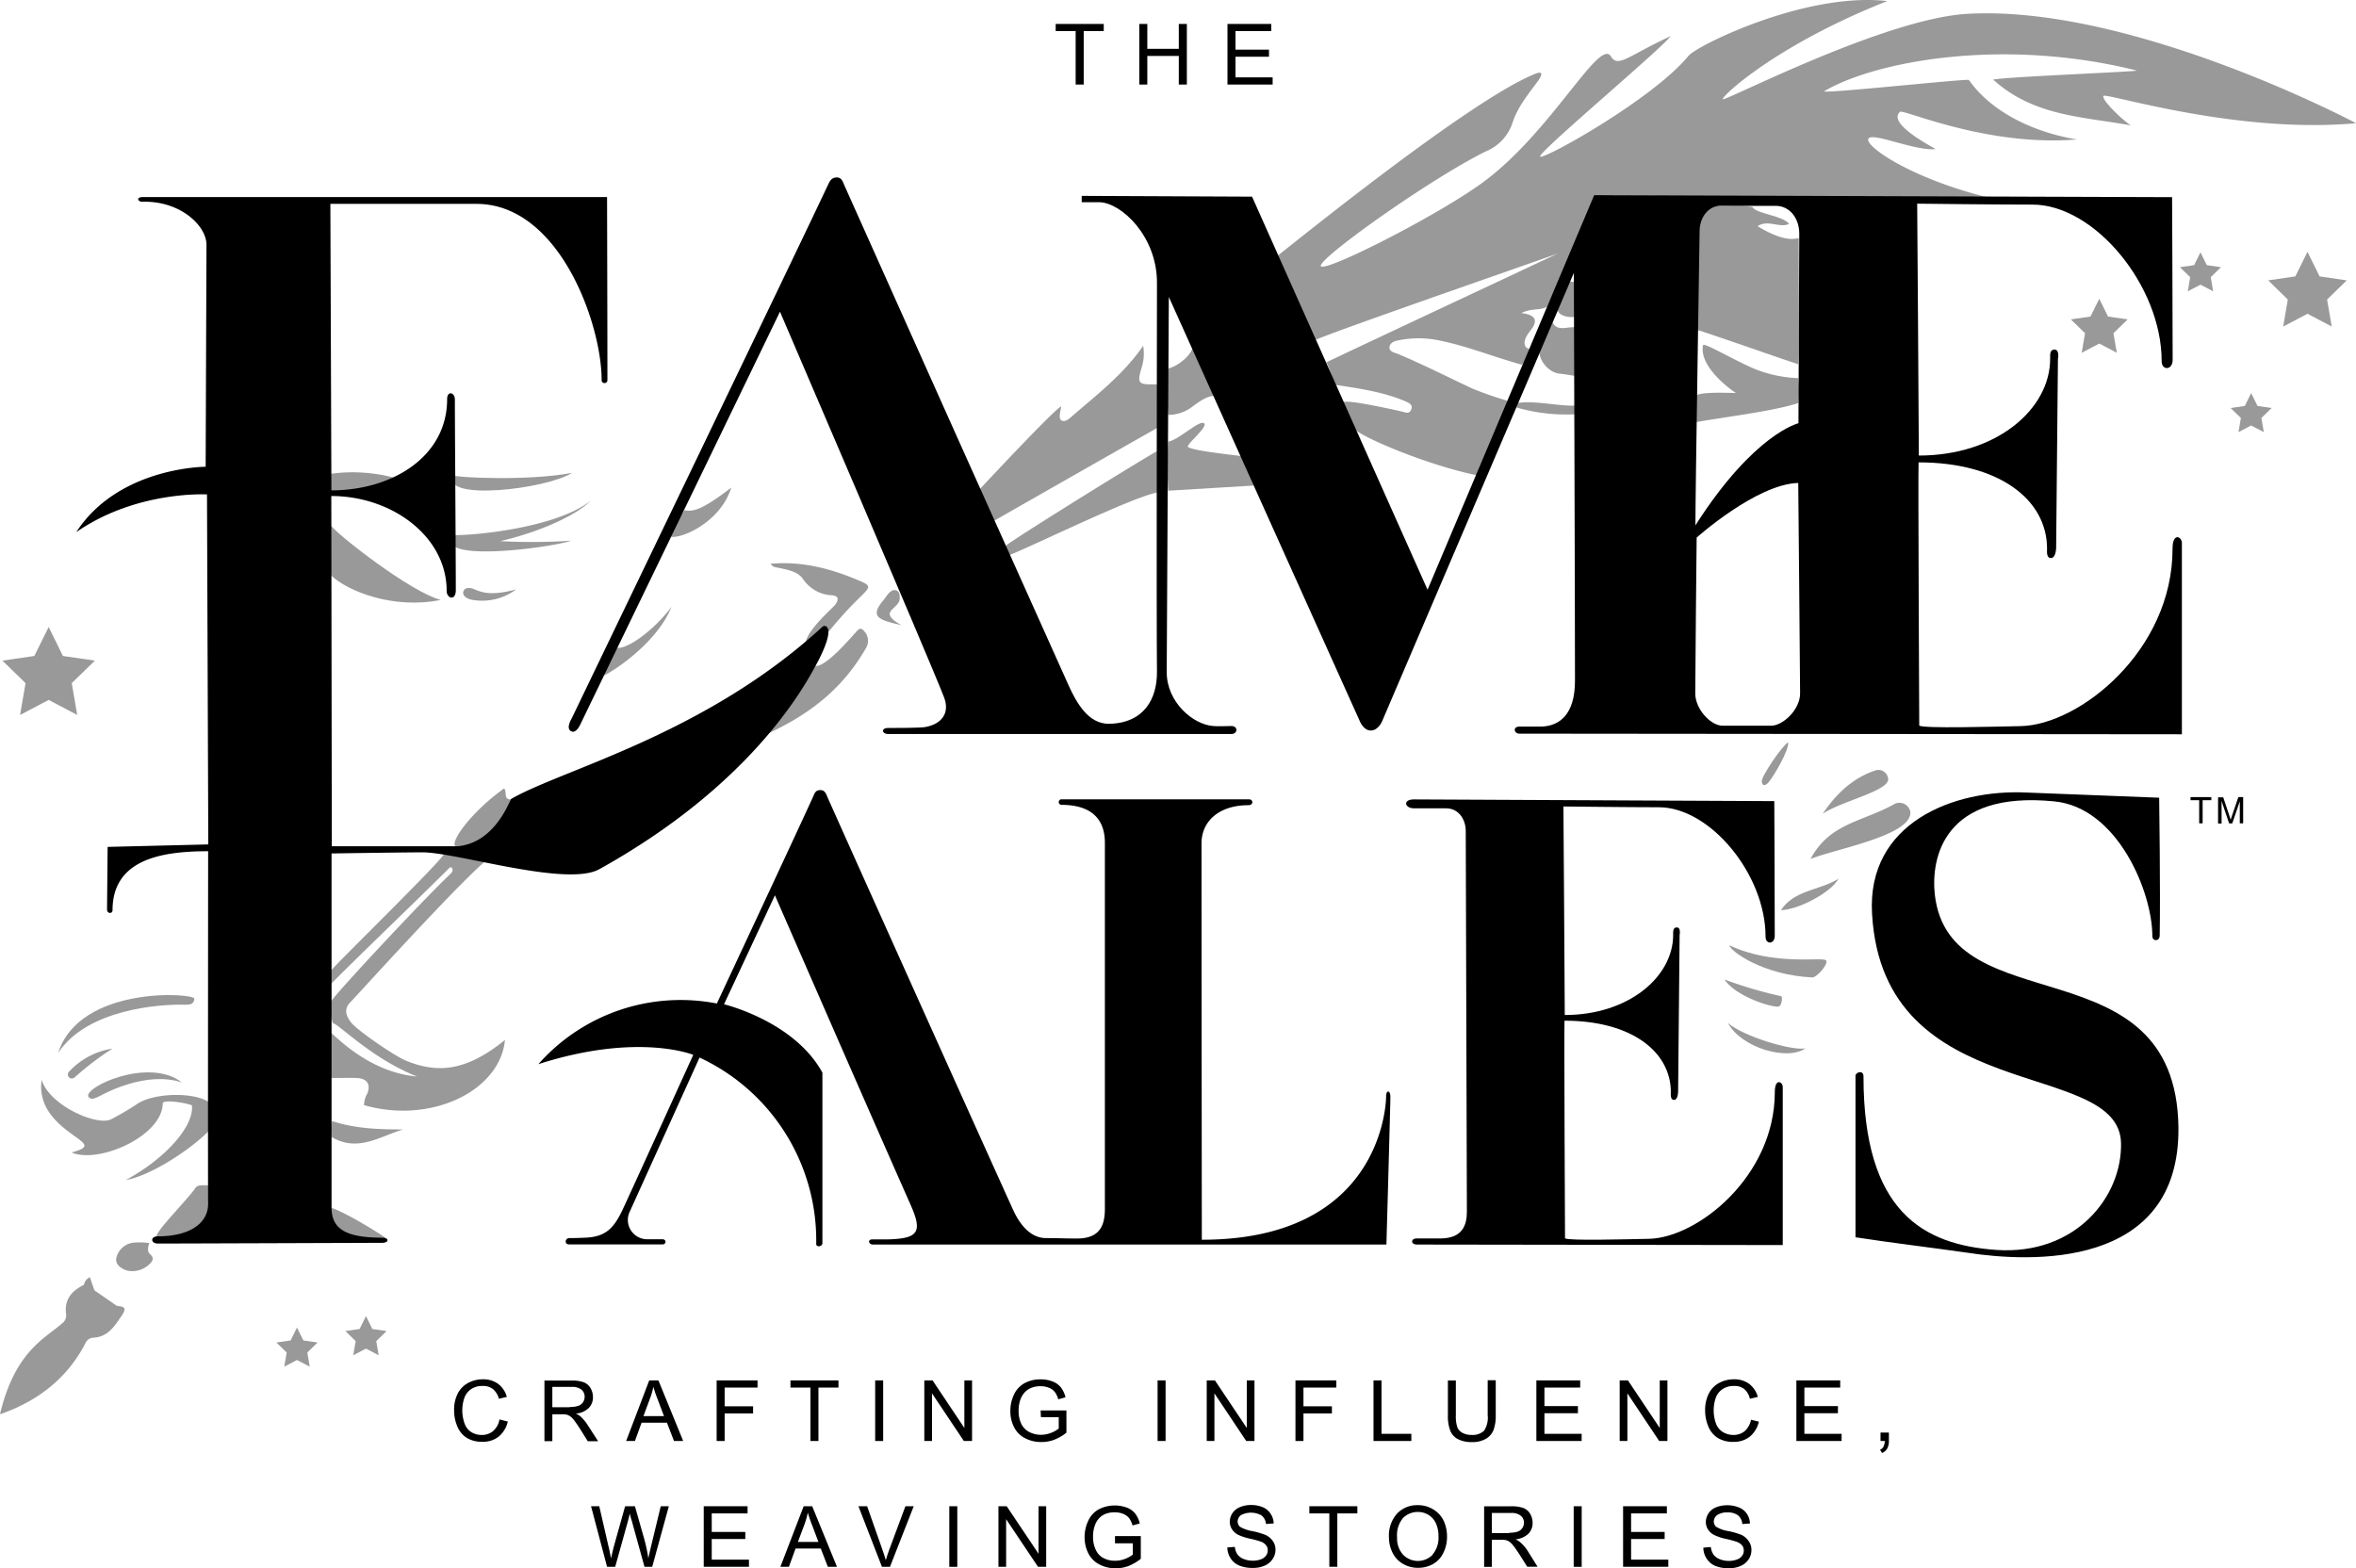 <svg xmlns="http://www.w3.org/2000/svg" viewBox="0 0 456.41 303.84"><path fill="#999" d="M221.23,71a9,9,0,0,0,.23-4c-4,5.78-9.37,9.77-14.1,13.92-.54.44-1.15.89-1.78.5s0-2.34,0-2.66c-1,.15-16,16.25-16,16.25l2.79,6s31.55-18,31.91-18.15a62.26,62.26,0,0,0,0-8.42C220.6,74.54,220.12,74.54,221.23,71Z"/><path fill="#999" d="M78.7,205.52c-2.42-1-9.6-6-10.69-7.43s-1.42-2.69,0-4.06c2-2.1,19.45-21.42,25.85-27.06.61-.54-6.36-1.51-7.85-1.52-.34,1.24-21.72,22.07-21.94,22.67-.44,1.17-1.07,3.65-.15,2.72,5.92-6,17.19-16.75,23.13-22.68.47-.47.94.44.36,1-6.06,5.76-23.49,24.53-23.36,25-.35,1.05.14,3,.4,4.05,1.22.2,7.53,6.87,16.35,10.36-9.94-.88-16.43-8.65-16.92-8.62,0,.16-1.9,7.81,0,8.91.58,0,4.71-.06,5.28,0,1.94.1,2.7,1.22,2,3a4.58,4.58,0,0,0-.64,2.25c13,3.75,26.38-2.78,27.3-12.63C90,207.85,84.43,207.83,78.7,205.52Z"/><path fill="#999" d="M22.64,253l-4.34-3c-.3-.84-.59-1.67-.89-2.55a2,2,0,0,0-1.15,1.48h0c-2.4,1.17-3.88,2.89-3.44,5.77a1.92,1.92,0,0,1-.82,1.72C8.8,259.27,2.89,261.76,0,274c8.53-2.93,13.68-8.13,16.58-13.83a1.75,1.75,0,0,1,1.41-1c3-.13,4.17-2.26,5.64-4.34C24.73,253.16,23.79,253.16,22.64,253Z"/><path fill="#999" d="M26.64,213.84a55.21,55.21,0,0,1-5.09,3c-2.7,1.41-12-2.66-13.48-7.64-1,6.88,5.76,10.2,7.7,11.91.89.77.69,1.19-.18,1.6a13,13,0,0,1-1.73.57c5.23,2.25,17.56-3.13,17.67-9.5,0-.8,4.31-.18,5.65.37.44,3.91-4.88,10.17-12.81,14.47,4.87-.84,12.44-5.88,15.88-9.31,2-2,1.55-3.75.1-5.86C37.3,211.53,29.78,211.76,26.64,213.84Z"/><path fill="#999" d="M230.12,86.51c-.06-.63,3.73-3.67,3.19-4.43-.73-1-5,3.22-7,3.48a75.44,75.44,0,0,0,0,9.51l16.56-1a28.2,28.2,0,0,0-2.37-5.71C237.47,88,230.17,87.16,230.12,86.51Z"/><path fill="#999" d="M166,122.26c-1.22,1.33-5.9,6.89-8,6.77-2.92,4.36-6.29,8.72-9.21,13.08,8.94-4.16,14.79-9.28,19-16.6a2.73,2.73,0,0,0-.13-2.93C167.12,121.92,166.77,121.42,166,122.26Z"/><path fill="#999" d="M64.17,101.86c-.28-.41-.94,8.78,0,9.65,3.15,3,12,6.6,21.2,4.72C79.52,114.69,65.3,103.55,64.17,101.86Z"/><path fill="#999" d="M165.67,112.17c-5.22-2.14-10.6-3.47-16.39-2.94.5.76,1.18.68,1.81.83,1.65.37,3.51.71,4.47,2.12a7.12,7.12,0,0,0,5.6,3.15c1.5.13,1.22,1,.66,1.81-.32.48-5.13,4.6-5.71,7.16,1.52-.19,4.38-4.72,4-1.39a75.76,75.76,0,0,1,6.28-7C168.87,113.5,168.89,113.5,165.67,112.17Z"/><path fill="#999" d="M35.88,194.66c.89,0,1.69-.07,1.77-1.17S15.46,190.83,11.27,204C16.87,195.44,31.19,194.5,35.88,194.66Z"/><path fill="#999" d="M97.65,152.75c-7,5-11.24,11.47-9,11.27,3.48-.31,9-1.77,10.3-9.13C97.43,154.89,98.3,153.33,97.65,152.75Z"/><path fill="#999" d="M37.86,230.15c-1.54,2.34-9.07,9.72-7.25,9.54,9.81-.38,10.37-4.58,9.7-10.07C39.62,229.71,38.36,229.39,37.86,230.15Z"/><path fill="#999" d="M64.3,220.32c5,2.94,9.27-.14,13.79-1.5-4.65,0-9.27-.14-13.74-1.62A6.22,6.22,0,0,0,64.3,220.32Z"/><path fill="#999" d="M76.43,92.57a31.47,31.47,0,0,0-12.63-.74c-.11,1.12-.74,2.27,0,3.3C66.17,95,73,95.13,76.43,92.57Z"/><path fill="#999" d="M29,242.92c-.66-.62-.08-2.09-.08-2.09a14.44,14.44,0,0,0-2.94-.09,3.87,3.87,0,0,0-3.44,2.94c-.26,1.33.92,2.1,2.06,2.48a4.81,4.81,0,0,0,4.79-1.72C29.8,243.75,29.49,243.36,29,242.92Z"/><path fill="#999" d="M74.69,239.82c-2-1.41-8.26-5.17-10.63-5.86C64.45,238.26,66.46,240.45,74.69,239.82Z"/><path fill="#999" d="M19.48,212.26c1.2-.63,9-4.77,15.75-2.55-6.45-5-19.2,1-18.09,2.79C17.64,213.26,18.65,212.68,19.48,212.26Z"/><path fill="#999" d="M132.6,98.87A21.61,21.61,0,0,0,130,104c2.16.35,9.59-2.86,11.67-9.54C135.79,99,134.21,99.11,132.6,98.87Z"/><path fill="#999" d="M174.3,116c0-.65,0-1.5-.78-1.65-1.08-.23-1.71,1.13-2.25,1.77-3,3.44-1,4,3.35,5C169.77,118.42,174.2,118.08,174.3,116Z"/><path fill="#999" d="M119.57,125.51a20.65,20.65,0,0,0-2.59,5.32c.58,0,10.13-5.81,13.1-13.24C126.45,122.36,121.49,125.77,119.57,125.51Z"/><path fill="#999" d="M13.35,207.66c-.63.71.31,1.81,1.2,1a55.21,55.21,0,0,1,7.24-5.5A14.35,14.35,0,0,0,13.35,207.66Z"/><path fill="#999" d="M91.73,114.1c-.68-.29-1.86-.36-2,.69-.08.81,1,1.29,1.68,1.41a11,11,0,0,0,8.57-2C95.15,115.46,93.43,114.83,91.73,114.1Z"/><path fill="#999" d="M110.79,91.62c-8.48,1.61-22.44.89-23,.49C85.42,97.2,106,94.75,110.79,91.62Z"/><path fill="#999" d="M87.36,103.6a1.25,1.25,0,0,0,0,1.16c-.18,4,20,1.19,23.26,0a116.63,116.63,0,0,1-13.74.08c6.43-1.45,14.27-4.54,17.6-7.87C107,102.93,88,104,87.36,103.6Z"/><path fill="#999" d="M194.86,105.69c0,.36.08,2.09.81,1.8,4.25-1.65,23.7-11.2,28.48-12.06a59.33,59.33,0,0,0,0-8C223.56,87.56,198.74,102.91,194.86,105.69Z"/><path fill="#999" d="M231.15,78.66c1.26-.89,2.59-1.94,4.31-2q-2.22-4.74-4.41-9.48c-.14,1.46-2.66,3.71-4.73,4.2a43.66,43.66,0,0,0,0,9A7.67,7.67,0,0,0,231.15,78.66Z"/><path fill="#999" d="M456.41,23.87c-.77-.44-43.7-23-75.3-21.19C365,3.6,334,19.77,333.75,19.21S344.13,8.69,365.6.21c-15.74-1.82-36.87,8.62-38.48,10.59-6.9,8.42-28.28,20.3-28.76,19.53S321.5,9.79,323.66,7c-8.28,3.79-10.16,6.24-11.62,3.9-2.21-3.58-11.57,14.69-24.66,24.35-8.68,6.41-30.69,17.58-31.5,16.32s21.15-16.93,32-22.26a9,9,0,0,0,5.1-5.44c.94-2.95,2.85-5.35,4.73-7.86s.22-1.92-.24-1.73C285,19.17,250.17,47.52,247.55,49.5a174.25,174.25,0,0,0,7.17,16.4c3.84-1.77,46.64-16.57,47.13-16.82-.49.25-40.54,19-44.88,21.11.71,1.46,1,2.92,1.7,4.37,4.48.67,9.4,1.38,13.6,3.2.67.3,1.49.64,1.11,1.59s-1.15.54-1.74.4c-2.36-.54-10.61-2.36-11.43-1.83.61,1.62,1.14,3.29,1.88,4.88s14.63,7.41,24.17,9.31c2.11.41,5.77-14.34,5.72-14.48a66.33,66.33,0,0,1-6.82-2.38c-4.72-2.22-9.38-4.58-14.18-6.61-.71-.3-1.9-.47-1.81-1.37.11-1.08,1.33-1.27,2.25-1.43A19.43,19.43,0,0,1,279,66c5.4,1.11,10.51,3.21,15.81,4.66.6-.4,1.3-2.61,1.43-3.07-.93-.18-1.47-1.38.09-3.34,1.21-1.53,2-3.13-1.61-3.6,2-1,3.6-.45,4.91-1.19.65-.88,9.63-21.65,11.77-21.62,11.85.14,68,.94,73.67.41-15.07-3.77-23.81-9.94-23.13-11.35s8.74,2.33,13,2c.34,0-9.56-4.81-6.87-7.23.64-.58,16.68,6.78,34.27,5.35-7.09-1.16-16-4.57-20.92-11.52-.23-.32-29.13,2.81-28,2.16,9.73-5.75,34.47-10.49,60.48-4,.85.21-25.52,1.22-27.77,1.77,7.89,7.16,17.55,7.17,26.67,8.87-1.7-1.07-5.73-5-5.32-5.71S433,26,456.41,23.87Z"/><path fill="#999" d="M293.84,78.09c-.19.14-.07.73,0,.88a35.21,35.21,0,0,0,11.46,1.29V78.58C302,78.74,297.3,77.53,293.84,78.09Z"/><path fill="#999" d="M346.58,43.39c-1-1.58-6.52-2-7.09-3.29-2.37-.45-4.78,0-7.16-.21-.47.21-3.64,1-3.68,5.42.09,3.85.23,18.35.24,18.65.71.1,18.89,6.49,19.45,6.61.24-4.35.09-21.42.12-24.38-.1-.3-1.9,1.33-8-2.37C342.6,42.45,344.62,44.26,346.58,43.39Z"/><path fill="#999" d="M300.79,62.48c-.25.35-1.87,4.33-2.22,4.53-1.22,1.91,1.12,5.09,3.44,5.36.93.11,2.29.32,3.22.48a46,46,0,0,0,0-9.39C303.87,63.13,301.72,64.39,300.79,62.48Z"/><path fill="#999" d="M304,54.55s-2,4.75-2.25,5.39c0,1.22,2.33,1.74,3.45,1.4.53-2.22-.45-4.48-.22-6.71Z"/><path fill="#999" d="M348.36,73.26A25,25,0,0,1,341,71.88c-3.38-1.11-11-5.7-11.08-5-.85,4.13,5.32,8.6,6.37,9.26-1.33,0-7.38-.34-8,.69-.82,1.45-.82,5.23.06,5,5.32-1,14.8-2.07,20-3.73A20.62,20.62,0,0,0,348.36,73.26Z"/><path fill="#999" d="M366.74,155.92c-6.29,3.38-12.33,3.65-16,10.5,4.94-2,19.77-4.56,19.33-9.16a2.15,2.15,0,0,0-2.54-1.68A2.13,2.13,0,0,0,366.74,155.92Z"/><path fill="#999" d="M335,183.13h0c.2,1.13,6.41,5.76,16.11,6.24.8,0,3.1-2.5,2.66-3.29S343.67,187.26,335,183.13Z"/><path fill="#999" d="M344.54,195c.68-.12.82-2,.49-2a83.14,83.14,0,0,1-10.94-3.22C336.3,193.12,343.42,195.26,344.54,195Z"/><path fill="#999" d="M365.78,150.94a1.9,1.9,0,0,0-2-1.77h0a2.14,2.14,0,0,0-.44.08c-4.47,1.48-7.65,4.58-10.25,8.42C356.55,155.26,365.91,153.26,365.78,150.94Z"/><path fill="#999" d="M345,176.34c3.32-.09,9.63-3.33,11.17-6.09C352.3,172.6,347.63,172.39,345,176.34Z"/><path fill="#999" d="M341.3,151.38c.13,1.33,1.09.48,1.33.17,1-1.21,3.94-6.15,3.78-7.72C345.3,144.38,341.18,150.44,341.3,151.38Z"/><path fill="#999" d="M349.74,203.12c-2.66.48-12.06-2.33-15-4.93C337.3,203,346.23,205.58,349.74,203.12Z"/><path d="M268.52,212.39c0,2-1.26,27.8-35.7,27.8,0,0-.06-54.51-.06-76.79,0-4.3,3.41-7.4,9.09-7.4,1,0,1-1.14.07-1.14H205.57a.54.54,0,0,0,0,1.07c7.23,0,8.47,4.17,8.47,7.37v70.88c0,3.18-.93,5.77-5.39,5.77-2.58,0-3.39-.08-6-.08-4.09,0-6.09-4.79-6.72-6.2-8.78-19.37-32.5-72.18-35.6-79.16-.3-.67-.5-1.45-1.43-1.44s-1.09.63-1.37,1.25c-2.88,6.36-18.66,40.1-18.66,40.1a36.74,36.74,0,0,0-34.57,11.75c19.31-6.2,30-1.8,30-1.8s-12.85,28.26-13.82,30.28c-1.61,3.3-3.15,4.92-6.88,5.13-1.11.05-2.22.09-3.32.09-.82,0-1,1.22-.06,1.22h18.15c.71,0,.79-1-.07-1h-2.66a3.75,3.75,0,0,1-4-3.48h0a3.75,3.75,0,0,1,.42-2l13.46-29.72A39.09,39.09,0,0,1,158.12,241c0,.7,1.2.56,1.2-.18v-33c-5.46-10-19.06-13.25-19.06-13.25l9.86-21.11s18.69,42.86,26.24,59.86c2.4,5.38,1.59,6.62-4.27,6.8H169c-1,0-.73,1,.11,1h99.47s.77-27.25.77-28.61S268.52,211.16,268.52,212.39Z"/><path d="M374.81,173.26c-.75-7,1.69-20.14,23.15-18,12.24,1.18,19,17.53,19,26.12,0,1,1.39,1.09,1.42-.12.16-7.81-.1-26.71-.1-26.71l-25.62-1c-14.23-.71-31.07,5.91-30,23.53,2.18,37.59,47.87,27.77,48.23,44.38.23,10.39-8.77,21.76-24.18,20.7-14.07-1-25.71-7.31-25.71-33.62,0-1.33-1.55-.8-1.55-.12v31.29c6.37,1,15.36,2.08,21.72,3,11.78,1.82,41.16,3.45,40.84-24.33C421.49,182.35,377.61,198.6,374.81,173.26Z"/><path d="M116.1,168.4C145.22,152.21,155.43,133.68,158,129c4.32-7.94,1.77-8,1.36-7.6-22.81,21-50.53,27.68-60.37,33.41-.83,1.77-3.69,8.51-10.3,9.14H64.28l-.1-67.85c11.7,0,22.35,7.79,22.35,18.38,0,1.5,1.77,2,1.77-.15,0-6.56-.18-31.31-.18-36.91,0-1.44-1.5-1.77-1.5-.1C86.62,88.47,76,95,64.2,95L64,39.5H92.3c16.06,0,24.25,23.25,24.25,34.12a.56.56,0,0,0,.52.6h0a.57.57,0,0,0,.6-.53h0V73.6c0-10.85-.07-35.42-.07-35.42H27.65c-1.33,0-1,.94,0,.91C34.9,38.89,40,43.71,40,47.43l-.16,43S23,90.43,14.77,103.1C26.44,95,40.1,95.79,40.1,95.79l.25,67.81-19.5.48s-.11,11.33-.11,12.15,1.06.85,1.06.13c0-10,9.75-11.44,18.52-11.44,0,3.13-.06,66.49,0,68.26,0,4.12-4,6.35-9.75,6.35-1.49,0-1.4,1.39,0,1.4s42-.14,43.44-.14,1.33-1,.12-1c-7,0-9.9-1.57-9.9-5.86V165.35s12-.19,17.57-.22C88.51,165.12,109.77,171.91,116.1,168.4Z"/><path d="M420.87,106.34c0,19.73-18.06,34.13-29.43,34.34-5.52.11-18.67.49-19.64-.1,0-.66-.24-49.26-.13-51,15.51,0,24.89,7.14,24.89,16.73,0,.44-.18,1.81.76,1.81s1-1.91,1-1.91l.35-36.7s.36-1.74-.63-1.78-.88,1-.88,1.78c0,9.75-10.38,18.75-25.44,18.75,0-5.24-.32-48.8-.32-48.8s15.52.18,22.36.18c12,0,25,15.74,25,30.31,0,1.89,2.13,1.82,2.13-.23,0-9.8-.11-31.52-.11-31.52l-111.95-.39-32.28,76.45-34-76.16-33-.15v1.23H213c4.21.09,11.13,6.58,11.13,15.55,0,5.76-.12,64.84,0,75.37.06,5.26-2.49,10-9.27,10.13-4,.05-6.3-4-7.89-7.54-3.35-7.39-39.45-87.9-43.36-96.7-.31-.69-.53-1.67-1.57-1.62s-1.33.8-1.69,1.56c-4,8.61-49.64,103.34-49.64,103.34s-1.2,1.92,0,2.44c1,.44,1.8-1.54,1.8-1.54L151.1,60.39s29.3,68.2,31.78,74.7c1.16,3-.39,5.17-3.59,5.76-.93.19-6,.19-7.3.19s-1.21,1.17.11,1.17h66.43c1.27,0,1.37-1.55,0-1.55s-2.25.1-3.51,0c-3.92-.29-9-4.63-9-10.44,0-4.64.41-72.69.41-72.69l36.91,82s.71,2,2.21,2,2.22-1.85,2.22-1.85l37.12-86.8s.22,62.75.22,79c0,6.57-3,8.75-6.45,8.89h-4.32c-1.33,0-1.07,1.37,0,1.37l128.34.12v-37C422.74,104,420.87,103,420.87,106.34Zm-72.15,28c0,3.17-3.35,6.26-5.6,6.26h-9.43c-2.26,0-5.28-3.19-5.28-6.26,0-4.19.27-30.19.27-30.19s11.62-10.38,19.68-10.58c0,0,.36,37.69.36,40.81Zm-20.28-32.51c0-7,.81-56,.81-57,0-2.8,1.78-4.95,4-4.95H344c2.77,0,4.56,2.48,4.56,5.38S348.4,82,348.4,82s-8.6,2-19.94,19.75Z"/><path d="M274.5,241.12l70.86.1V210.59c0-1-1.54-1.82-1.54,1,0,16.32-15,28.23-24.38,28.42-4.57.09-15.46.4-16.26-.09,0-.54-.2-40.77-.1-42.17,12.85,0,20.6,5.91,20.6,13.85,0,.37-.15,1.5.62,1.5s.79-1.58.79-1.58l.29-30.38s.3-1.43-.52-1.46-.73.86-.73,1.45c0,8.08-8.59,15.52-21,15.52,0-4.34-.26-40.4-.26-40.4s12.82.15,18.5.15c9.91,0,20.66,13,20.66,25.08,0,1.57,1.78,1.51,1.78-.18,0-8.11-.09-26.09-.09-26.09s-67.63-.33-69.82-.33-1.82,1.73.06,1.73h6.21c2.29,0,3.78,2,3.78,4.43s.22,71.1.22,73.71-.85,5.15-5.08,5.19h-4.64C273.26,239.94,273.24,241.12,274.5,241.12Z"/><path d="M95.52,277.26a3.37,3.37,0,0,1-2.22.75,3.91,3.91,0,0,1-2-.55A3.26,3.26,0,0,1,90,275.79a7.55,7.55,0,0,1-.07-4.88,3.48,3.48,0,0,1,1.28-1.74,3.8,3.8,0,0,1,2.26-.65,3.11,3.11,0,0,1,2,.58,3.62,3.62,0,0,1,1.18,1.9l1.53-.36a4.66,4.66,0,0,0-1.67-2.52,4.8,4.8,0,0,0-3-.89,5.87,5.87,0,0,0-2.84.71,4.79,4.79,0,0,0-2,2.06,6.8,6.8,0,0,0-.7,3.2,7.86,7.86,0,0,0,.62,3.14,4.78,4.78,0,0,0,1.8,2.22,5.65,5.65,0,0,0,3.11.77,4.82,4.82,0,0,0,3.1-1,5.27,5.27,0,0,0,1.77-2.92L96.76,275A3.86,3.86,0,0,1,95.52,277.26Z"/><path d="M113.79,276a8.64,8.64,0,0,0-1.29-1.54,3.82,3.82,0,0,0-.94-.59,4,4,0,0,0,2.5-1.09,2.92,2.92,0,0,0,.81-2.1,3.48,3.48,0,0,0-.49-1.78,2.63,2.63,0,0,0-1.33-1.11,6.85,6.85,0,0,0-2.38-.32h-5.2v11.74H107V274h1.8a5.26,5.26,0,0,1,.89.05,2.64,2.64,0,0,1,.71.31,3.79,3.79,0,0,1,.81.79c.29.38.66.91,1.12,1.62l1.54,2.46h2Zm-3.42-3.36H107V268.7h3.75a2.89,2.89,0,0,1,1.91.54,1.8,1.8,0,0,1,.6,1.37,2,2,0,0,1-.31,1.05,1.81,1.81,0,0,1-.92.71,5,5,0,0,1-1.68.22Z"/><path d="M125.77,267.44l-4.47,11.74H123l1.29-3.55h4.91l1.37,3.55h1.78l-4.8-11.74Zm-1.12,6.92,1.28-3.45a13.6,13.6,0,0,0,.64-2.24,23.19,23.19,0,0,0,.83,2.43l1.23,3.26Z"/><polygon points="138.83 279.18 140.38 279.18 140.38 273.84 145.89 273.84 145.89 272.46 140.38 272.46 140.38 268.83 146.75 268.83 146.75 267.44 138.83 267.44 138.83 279.18"/><polygon points="153.13 268.83 157 268.83 157 279.18 158.55 279.18 158.55 268.83 162.43 268.83 162.43 267.44 153.13 267.44 153.13 268.83"/><rect x="169.54" y="267.44" width="1.55" height="11.74"/><polygon points="186.82 276.66 180.66 267.44 179.06 267.44 179.06 279.18 180.55 279.18 180.55 269.95 186.72 279.18 188.31 279.18 188.31 267.44 186.82 267.44 186.82 276.66"/><path d="M201.65,274.57h3.45v2.19a4.93,4.93,0,0,1-1.46.83,5.48,5.48,0,0,1-2,.39,5,5,0,0,1-2.19-.51,3.53,3.53,0,0,1-1.58-1.57,5.8,5.8,0,0,1-.54-2.63,6.14,6.14,0,0,1,.44-2.36,4.49,4.49,0,0,1,.75-1.17,3.56,3.56,0,0,1,1.25-.85,4.64,4.64,0,0,1,1.84-.32,4.06,4.06,0,0,1,1.62.31,2.62,2.62,0,0,1,1.12.82,4.29,4.29,0,0,1,.66,1.4l1.4-.38a5,5,0,0,0-.89-1.92,3.71,3.71,0,0,0-1.61-1.15,6.2,6.2,0,0,0-2.3-.41,6.29,6.29,0,0,0-3.1.72,4.77,4.77,0,0,0-2.07,2.21,7.23,7.23,0,0,0-.71,3.2,6.66,6.66,0,0,0,.72,3.13,4.74,4.74,0,0,0,2.13,2.14,6.6,6.6,0,0,0,3.14.74,6.9,6.9,0,0,0,2.5-.44,9,9,0,0,0,2.37-1.37v-4.31h-5Z"/><rect x="224.25" y="267.44" width="1.55" height="11.74"/><polygon points="243.02 279.18 243.02 267.44 241.53 267.44 241.53 276.66 235.36 267.44 233.77 267.44 233.77 279.18 235.26 279.18 235.26 269.95 241.42 279.18 243.02 279.18"/><polygon points="258.02 272.46 252.51 272.46 252.51 268.83 258.88 268.83 258.88 267.44 250.96 267.44 250.96 279.18 252.51 279.18 252.51 273.84 258.02 273.84 258.02 272.46"/><polygon points="273.41 277.79 267.63 277.79 267.63 267.44 266.08 267.44 266.08 279.18 273.41 279.18 273.41 277.79"/><path d="M289.35,277a8.15,8.15,0,0,0,.41-2.81v-6.78H288.2v6.8a4.55,4.55,0,0,1-.72,3A3.28,3.28,0,0,1,285,278a3.43,3.43,0,0,1-1.69-.4,2.09,2.09,0,0,1-1-1.11,6.65,6.65,0,0,1-.28-2.26v-6.77h-1.54v6.76a7.74,7.74,0,0,0,.45,2.94,3.12,3.12,0,0,0,1.5,1.66,5.62,5.62,0,0,0,2.7.57,5.12,5.12,0,0,0,2.74-.65A3.45,3.45,0,0,0,289.35,277Z"/><polygon points="306.4 277.79 299.19 277.79 299.19 273.8 305.68 273.8 305.68 272.42 299.19 272.42 299.19 268.83 306.12 268.83 306.12 267.44 297.63 267.44 297.63 279.18 306.4 279.18 306.4 277.79"/><polygon points="315.26 269.95 321.42 279.18 323.02 279.18 323.02 267.44 321.53 267.44 321.53 276.66 315.37 267.44 313.77 267.44 313.77 279.18 315.26 279.18 315.26 269.95"/><path d="M338,277.26a3.37,3.37,0,0,1-2.22.75,3.91,3.91,0,0,1-2-.55,3.28,3.28,0,0,1-1.36-1.67,7.55,7.55,0,0,1-.07-4.88,3.48,3.48,0,0,1,1.28-1.74,3.8,3.8,0,0,1,2.26-.65,3.06,3.06,0,0,1,2,.58A3.61,3.61,0,0,1,339,271l1.53-.36a4.72,4.72,0,0,0-1.67-2.52,4.8,4.8,0,0,0-3-.89,5.87,5.87,0,0,0-2.84.71,4.82,4.82,0,0,0-2,2.07,7.08,7.08,0,0,0-.7,3.2,7.94,7.94,0,0,0,.62,3.15,4.74,4.74,0,0,0,1.81,2.22,5.62,5.62,0,0,0,3.1.77,4.91,4.91,0,0,0,3.11-1,5.27,5.27,0,0,0,1.77-2.92l-1.51-.37A4.05,4.05,0,0,1,338,277.26Z"/><polygon points="349.55 273.8 356.05 273.8 356.05 272.42 349.55 272.42 349.55 268.83 356.49 268.83 356.49 267.44 348 267.44 348 279.18 356.76 279.18 356.76 277.79 349.55 277.79 349.55 273.8"/><path d="M364.3,279.18h.82a2.53,2.53,0,0,1-.25,1.11,1.29,1.29,0,0,1-.67.59l.4.62a2,2,0,0,0,1-.86,3,3,0,0,0,.32-1.46v-1.64H364.3Z"/><path d="M126.18,299.36c-.24,1-.43,1.81-.58,2.55a32.67,32.67,0,0,0-.91-4.15L123,291.82H121.1l-2.22,7.92-.52,2.17c-.14-.79-.3-1.59-.5-2.4l-1.77-7.69H114.5l3.1,11.73h1.58l2.49-8.94c.1-.38.22-.84.34-1.37a13.2,13.2,0,0,0,.37,1.37l2.47,8.94h1.5l3.22-11.73H128Z"/><polygon points="137.88 298.17 144.38 298.17 144.38 296.8 137.88 296.8 137.88 293.21 144.82 293.21 144.82 291.82 136.33 291.82 136.33 303.55 145.09 303.55 145.09 302.17 137.88 302.17 137.88 298.17"/><path d="M155.69,291.82l-4.51,11.73h1.65l1.29-3.54H159l1.37,3.54h1.77l-4.8-11.73Zm-1.12,6.92,1.29-3.45a14.62,14.62,0,0,0,.63-2.24c.18.63.44,1.44.83,2.43l1.23,3.26Z"/><path d="M172.23,300.34c-.24.64-.44,1.29-.63,1.92-.17-.59-.38-1.23-.62-1.92l-3-8.52H166.3l4.55,11.73h1.56l4.6-11.73H175.4Z"/><rect x="183.9" y="291.82" width="1.55" height="11.74"/><polygon points="201.19 301.03 195.02 291.82 193.42 291.82 193.42 303.55 194.91 303.55 194.91 294.33 201.08 303.55 202.67 303.55 202.67 291.82 201.19 291.82 201.19 301.03"/><path d="M216,299h3.45v2.19A5.41,5.41,0,0,1,218,302a5.27,5.27,0,0,1-2,.38,4.76,4.76,0,0,1-2.22-.51,3.36,3.36,0,0,1-1.49-1.58,5.66,5.66,0,0,1-.54-2.62,6.19,6.19,0,0,1,.44-2.37,4,4,0,0,1,.74-1.16,3.51,3.51,0,0,1,1.26-.85A4.83,4.83,0,0,1,216,293a4.28,4.28,0,0,1,1.62.31,2.93,2.93,0,0,1,1.12.82,4.66,4.66,0,0,1,.66,1.41l1.4-.38a5,5,0,0,0-.89-1.92,3.71,3.71,0,0,0-1.61-1.15,6.8,6.8,0,0,0-5.41.31,4.75,4.75,0,0,0-2.06,2.21,7.37,7.37,0,0,0-.72,3.2,6.91,6.91,0,0,0,.72,3.13,4.88,4.88,0,0,0,2.15,2.16,6.6,6.6,0,0,0,3.14.74,6.9,6.9,0,0,0,2.5-.44A9.27,9.27,0,0,0,221,302V297.6h-5Z"/><path d="M245.15,297.38a14.94,14.94,0,0,0-2.61-.75,7,7,0,0,1-2.34-.84,1.36,1.36,0,0,1-.44-1,1.55,1.55,0,0,1,.65-1.25,4.15,4.15,0,0,1,4,.08,2.37,2.37,0,0,1,.84,1.64l1.49-.11a3.48,3.48,0,0,0-.58-1.85,3.38,3.38,0,0,0-1.48-1.27,5.91,5.91,0,0,0-2.31-.45,5.45,5.45,0,0,0-2.15.41,3.13,3.13,0,0,0-1.47,1.17,3,3,0,0,0-.51,1.66,2.7,2.7,0,0,0,.42,1.46,3.16,3.16,0,0,0,1.25,1.1,11.25,11.25,0,0,0,2.26.73,19.16,19.16,0,0,1,2.1.57,2.28,2.28,0,0,1,1,.7,1.5,1.5,0,0,1,.32,1,1.58,1.58,0,0,1-.33,1,2.09,2.09,0,0,1-1,.73,4.42,4.42,0,0,1-1.57.26,4.49,4.49,0,0,1-1.81-.35,2.68,2.68,0,0,1-1.17-.88,3.25,3.25,0,0,1-.49-1.45l-1.46.12a4,4,0,0,0,.64,2.11,3.67,3.67,0,0,0,1.69,1.4,6.72,6.72,0,0,0,2.66.45,5.39,5.39,0,0,0,2.27-.45,3.55,3.55,0,0,0,1.53-1.29,3.18,3.18,0,0,0,.54-1.77,2.88,2.88,0,0,0-.49-1.66A3.51,3.51,0,0,0,245.15,297.38Z"/><polygon points="253.65 293.21 257.52 293.21 257.52 303.55 259.07 303.55 259.07 293.21 262.95 293.21 262.95 291.82 253.65 291.82 253.65 293.21"/><path d="M277.56,292.38a5.59,5.59,0,0,0-2.93-.77,5.33,5.33,0,0,0-4,1.65,6.39,6.39,0,0,0-1.56,4.58,6.76,6.76,0,0,0,.67,2.93,5.16,5.16,0,0,0,2,2.19,5.67,5.67,0,0,0,3,.79,5.78,5.78,0,0,0,2.85-.72,4.87,4.87,0,0,0,2-2.14,6.79,6.79,0,0,0,.73-3.19,7.13,7.13,0,0,0-.69-3.15A5.16,5.16,0,0,0,277.56,292.38Zm0,8.81a4,4,0,0,1-5.64.13l-.13-.13a4.68,4.68,0,0,1-1.14-3.34,5.12,5.12,0,0,1,1.19-3.79,4,4,0,0,1,2.84-1.13,3.87,3.87,0,0,1,2.09.59,3.76,3.76,0,0,1,1.42,1.66,6,6,0,0,1,.48,2.5,5,5,0,0,1-1.16,3.51Z"/><path d="M294.53,298.82a3.82,3.82,0,0,0-.94-.59,4.1,4.1,0,0,0,2.5-1.09,2.92,2.92,0,0,0,.81-2.1,3.48,3.48,0,0,0-.49-1.78,2.63,2.63,0,0,0-1.33-1.11,6.85,6.85,0,0,0-2.38-.32h-5.19v11.74H289v-5.25h1.8a4.39,4.39,0,0,1,.89.06,2.36,2.36,0,0,1,.71.31,3.65,3.65,0,0,1,.78.79c.3.37.67.91,1.13,1.61l1.55,2.45h2l-2-3.2A7.92,7.92,0,0,0,294.53,298.82Zm-2.12-1.8H289v-3.89h3.71a2.78,2.78,0,0,1,1.91.54,1.74,1.74,0,0,1,.61,1.37,1.88,1.88,0,0,1-.32,1,1.75,1.75,0,0,1-.91.7,4.92,4.92,0,0,1-1.66.21Z"/><rect x="304.86" y="291.82" width="1.55" height="11.74"/><polygon points="315.98 298.17 322.48 298.17 322.48 296.8 315.98 296.8 315.98 293.21 322.91 293.21 322.91 291.82 314.43 291.82 314.43 303.55 323.19 303.55 323.19 302.17 315.98 302.17 315.98 298.17"/><path d="M337.39,297.38a14.6,14.6,0,0,0-2.6-.75,6.33,6.33,0,0,1-2.34-.84,1.37,1.37,0,0,1-.45-1,1.63,1.63,0,0,1,.64-1.25,3.4,3.4,0,0,1,2.06-.52,3.17,3.17,0,0,1,2,.57,2.36,2.36,0,0,1,.82,1.68l1.49-.11a3.57,3.57,0,0,0-.58-1.84,3.29,3.29,0,0,0-1.53-1.25,5.9,5.9,0,0,0-2.31-.44,5.62,5.62,0,0,0-2.15.4,3.1,3.1,0,0,0-1.47,1.18,3.06,3.06,0,0,0-.51,1.66,2.7,2.7,0,0,0,.42,1.46,3.07,3.07,0,0,0,1.25,1.09,10.76,10.76,0,0,0,2.27.74,19,19,0,0,1,2.09.57,2.4,2.4,0,0,1,1,.69,1.57,1.57,0,0,1,.32,1,1.64,1.64,0,0,1-.33,1,2,2,0,0,1-1,.72,4.19,4.19,0,0,1-1.57.27,4.44,4.44,0,0,1-1.8-.35,2.67,2.67,0,0,1-1.18-.89,3.27,3.27,0,0,1-.5-1.45l-1.46.13a4,4,0,0,0,.64,2.11,3.69,3.69,0,0,0,1.68,1.42,6.72,6.72,0,0,0,2.66.45,5.39,5.39,0,0,0,2.27-.45,3.52,3.52,0,0,0,1.54-1.29,3.17,3.17,0,0,0,.53-1.77,2.8,2.8,0,0,0-.48-1.66A3.57,3.57,0,0,0,337.39,297.38Z"/><polygon points="213.82 4.64 204.51 4.64 204.51 6.02 208.38 6.02 208.38 16.38 209.94 16.38 209.94 6.02 213.82 6.02 213.82 4.64"/><polygon points="228.36 9.46 222.26 9.46 222.26 4.64 220.71 4.64 220.71 16.38 222.26 16.38 222.26 10.84 228.36 10.84 228.36 16.38 229.92 16.38 229.92 4.64 228.36 4.64 228.36 9.46"/><polygon points="246.54 14.99 239.34 14.99 239.34 10.99 245.83 10.99 245.83 9.62 239.34 9.62 239.34 6.02 246.27 6.02 246.27 4.64 237.79 4.64 237.79 16.38 246.54 16.38 246.54 14.99"/><polygon points="424.36 155.03 426.03 155.03 426.03 159.51 426.7 159.51 426.7 155.03 428.38 155.03 428.38 154.43 424.36 154.43 424.36 155.03"/><path d="M433.62,154.43,432.4,158l-.27.82-.24-.75-1.2-3.6h-1v5.08h.68V155.2l1.46,4.32h.61l1.46-4.26v4.25h.65v-5.09Z"/><polygon fill="#999" points="406.68 57.88 408.37 61.33 412.18 61.88 409.42 64.56 410.08 68.35 406.68 66.56 403.27 68.35 403.92 64.56 401.17 61.88 404.97 61.33 406.68 57.88"/><polygon fill="#999" points="447.01 48.79 449.36 53.55 454.62 54.32 450.81 58.03 451.71 63.26 447.01 60.79 442.31 63.26 443.2 58.03 439.4 54.32 444.66 53.55 447.01 48.79"/><polygon fill="#999" points="9.43 121.48 12.19 127.09 18.38 127.99 13.9 132.35 14.96 138.52 9.43 135.6 3.89 138.52 4.95 132.35 0.47 127.99 6.65 127.09 9.43 121.48"/><polygon fill="#999" points="57.53 257.2 58.77 259.7 61.52 260.1 59.53 262.04 60 264.78 57.53 263.49 55.07 264.78 55.54 262.04 53.54 260.1 56.3 259.7 57.53 257.2"/><polygon fill="#999" points="70.9 254.98 72.13 257.48 74.89 257.88 72.89 259.83 73.36 262.57 70.9 261.28 68.43 262.57 68.9 259.83 66.91 257.88 69.67 257.48 70.9 254.98"/><polygon fill="#999" points="436.1 76.16 437.33 78.65 440.07 79.05 438.08 80.98 438.55 83.72 436.1 82.43 433.64 83.72 434.11 80.98 432.12 79.05 434.87 78.65 436.1 76.16"/><polygon fill="#999" points="426.28 48.88 427.51 51.37 430.25 51.77 428.27 53.7 428.74 56.44 426.28 55.15 423.82 56.44 424.29 53.7 422.3 51.77 425.05 51.37 426.28 48.88"/></svg>
